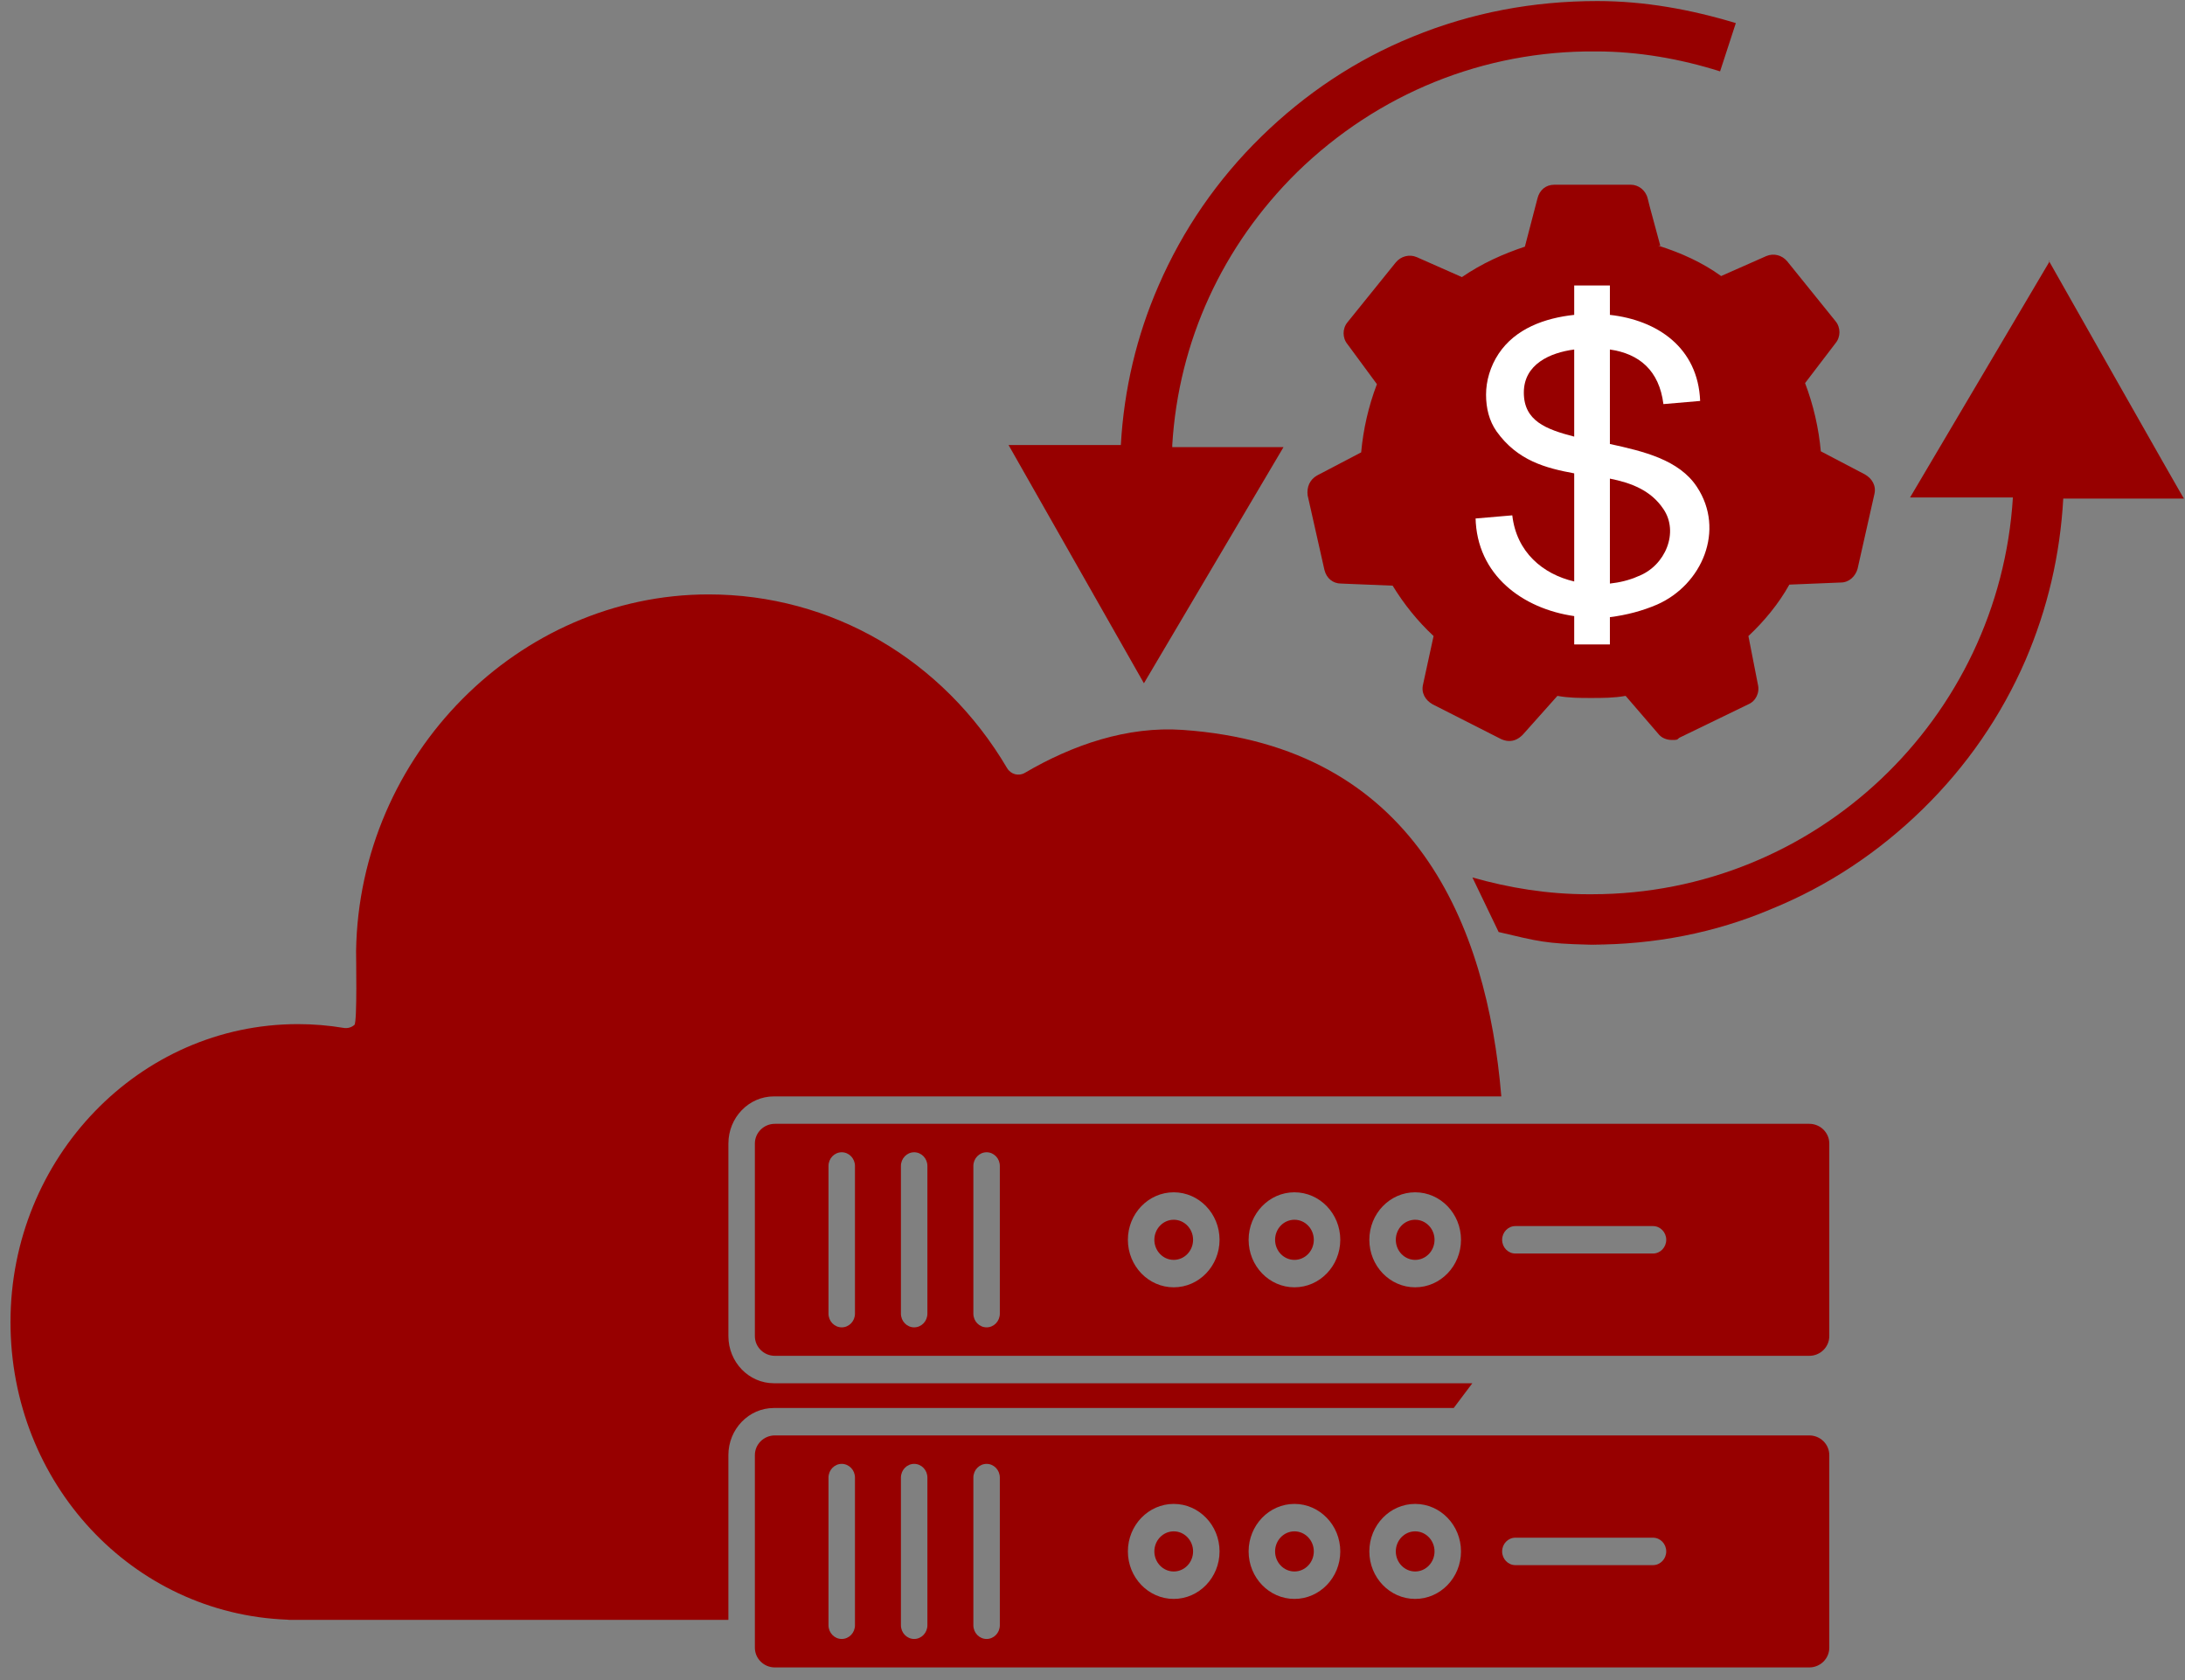 <?xml version="1.0" encoding="UTF-8"?>
<svg id="_レイヤー_1" data-name="レイヤー_1" xmlns="http://www.w3.org/2000/svg" version="1.1" viewBox="0 0 208.2 160.1">
  <rect x="0" y="0" width="208.2" height="160.1" fill="#808080" stroke="none"/>
  <!-- Generator: Adobe Illustrator 29.1.0, SVG Export Plug-In . SVG Version: 2.1.0 Build 142)  -->
  <defs>
    <style>
      .st0 {
        fill: #970000;
      }

      .st1 {
        fill: #fff;
      }
    </style>
  </defs>
  <g>
    <path class="st0" d="M158.2,23.4l-1-3.7-.2-.8c-.2-.8-.9-1.3-1.6-1.3h-7.3c-.8,0-1.4.5-1.6,1.3l-1.2,4.6c-2.1.7-4.1,1.6-6,2.9l-4.3-1.9c-.7-.3-1.5-.1-2,.5l-4.6,5.7c-.5.6-.5,1.5,0,2.1l2.8,3.8c-.8,2.1-1.3,4.3-1.5,6.5l-4.2,2.2c-.7.4-1,1.1-.9,1.9l1.6,7.1c.2.8.8,1.3,1.6,1.3l4.9.2c1.1,1.8,2.4,3.4,3.9,4.8l-1,4.6c-.2.8.2,1.5.9,1.9l6.5,3.3c.2.1.5.2.8.2.5,0,.9-.2,1.3-.6l3.3-3.7c1.1.2,2.1.2,3.2.2s2.2,0,3.3-.2l3.1,3.6c.3.4.8.6,1.3.6s.5,0,.7-.2l6.6-3.2c.7-.3,1.1-1.1.9-1.9l-.9-4.6c1.5-1.4,2.9-3.1,3.9-4.9l4.9-.2c.8,0,1.4-.6,1.6-1.3l1.6-7.1c.2-.8-.2-1.5-.9-1.9l-4.2-2.2c-.2-2.2-.7-4.4-1.5-6.5l2.9-3.8c.5-.6.5-1.5,0-2.1l-4.6-5.7c-.5-.6-1.3-.8-2-.5l-4.3,1.9c-1.8-1.3-3.8-2.2-6-2.9l.2-0Z"/>
    <path class="st0" d="M111.7,42.4c.6-9.9,4.8-19,11.9-26,7.7-7.5,17.8-11.6,28.5-11.5,4,0,8,.7,11.8,1.9l1.5-4.6c-4.3-1.3-8.7-2.1-13.2-2.1-6.1,0-12,1.1-17.6,3.4-5.4,2.2-10.2,5.4-14.4,9.5-4.2,4.1-7.5,8.9-9.8,14.2-2.1,4.8-3.3,9.9-3.6,15.2h-10.7l12.9,22.7,13.3-22.5h-10.6l-0-.2Z"/>
    <path class="st0" d="M195.3,24.9l-13.3,22.5h9.8c-1.3,21.1-18.8,37.8-40.1,37.8s-.2,0-.4,0c-3.8,0-7.5-.6-11-1.6l2.5,5.2c3.8.9,4.5,1.1,8.5,1.2s.3,0,.4,0c5.9,0,11.7-1.1,17.1-3.4,5.4-2.2,10.2-5.4,14.4-9.5s7.5-8.9,9.8-14.2c2.1-4.9,3.3-10,3.6-15.4h11.5c0,.1-12.9-22.7-12.9-22.7l.1.1Z"/>
  </g>
  <g>
    <path class="st1" d="M140.6,49.4l3.5-.3c.4,3.5,2.9,5.6,5.9,6.3v-10.3c-2.7-.5-5.4-1.2-7.4-4-.7-1-1-2.2-1-3.5s.4-2.7,1.2-3.9c1.6-2.4,4.4-3.4,7.2-3.7v-2.8h3.4v2.8c4.5.5,8.4,3.1,8.6,8.2l-3.5.3c-.4-3.2-2.3-4.8-5.1-5.2v9c3.2.7,6.6,1.5,8.3,4.1,2.7,4.1.5,9.3-3.8,11.2-1.4.6-2.9,1-4.5,1.2v2.6h-3.4v-2.7c-4.9-.7-9.3-3.9-9.4-9.4h0v.1Z"/>
    <path class="st0" d="M153.4,55.6c.9-.1,1.8-.3,2.7-.7,2.6-1,3.9-4.2,2.4-6.4-1.2-1.8-3.1-2.5-5.1-2.9v9.9h0l0.0.1Z"/>
    <path class="st0" d="M150,33.3c-2.3.3-4.8,1.4-4.8,4.1s2.1,3.5,4.8,4.2v-8.3h0Z"/>
  </g>
  <g>
    <path class="st0" d="M172.399,136.761h-98.563c-1.051,0-1.907.842-1.907,1.877v18.351c0,1.035.855,1.877,1.907,1.877h98.563c1.051,0,1.907-.842,1.907-1.877v-18.351c0-1.035-.855-1.877-1.907-1.877ZM81.466,154.847c0,.722-.565,1.307-1.261,1.307-.696,0-1.261-.585-1.261-1.307v-14.067c0-.722.565-1.307,1.261-1.307.696,0,1.261.585,1.261,1.307v14.067ZM88.368,154.847c0,.722-.565,1.307-1.261,1.307-.696,0-1.261-.585-1.261-1.307v-14.067c0-.722.565-1.307,1.261-1.307.696,0,1.261.585,1.261,1.307v14.067ZM95.27,154.847c0,.722-.565,1.307-1.261,1.307-.696,0-1.261-.585-1.261-1.307v-14.067c0-.722.565-1.307,1.261-1.307.696,0,1.261.585,1.261,1.307v14.067ZM111.839,152.339c-2.408,0-4.367-2.03-4.367-4.526,0-2.495,1.959-4.526,4.367-4.526,2.408,0,4.367,2.03,4.367,4.526,0,2.495-1.959,4.526-4.367,4.526ZM123.343,152.339c-2.408,0-4.367-2.03-4.367-4.526,0-2.495,1.959-4.526,4.367-4.526s4.367,2.03,4.367,4.526c0,2.495-1.959,4.526-4.367,4.526ZM134.846,152.339c-2.408,0-4.367-2.03-4.367-4.526,0-2.495,1.959-4.526,4.367-4.526s4.367,2.03,4.367,4.526c0,2.495-1.959,4.526-4.367,4.526ZM157.508,149.12h-13.114c-.696,0-1.261-.585-1.261-1.307s.565-1.307,1.261-1.307h13.114c.696,0,1.261.585,1.261,1.307s-.565,1.307-1.261,1.307Z"/>
    <path class="st0" d="M138.519,134.148l1.774-2.357h-66.553c-2.389,0-4.333-2.014-4.333-4.49v-18.351c0-2.476,1.944-4.49,4.333-4.49h69.315c-1.358-16.275-8.209-33.396-30.383-34.919-5.253-.361-10.458,1.415-15.016,4.092-.592.348-1.343.146-1.698-.456-6.108-10.36-16.74-16.544-28.439-16.544-18.068,0-33.297,15.255-33.589,33.973-.006.379.121,6.797-.159,7.041-.28.244-.649.349-1.01.289-1.441-.24-2.913-.362-4.374-.362-15.101,0-27.387,12.732-27.387,28.382,0,15.357,11.594,27.815,26.394,28.361.062.002.122.009.181.02h41.831v-15.698c0-2.476,1.944-4.49,4.333-4.49h64.779Z"/>
    <path class="st0" d="M111.839,116.213c-1.017,0-1.845.858-1.845,1.912s.828,1.912,1.845,1.912c1.017,0,1.845-.858,1.845-1.912s-.828-1.912-1.845-1.912Z"/>
    <path class="st0" d="M111.839,145.901c-1.017,0-1.845.858-1.845,1.912,0,1.054.828,1.912,1.845,1.912,1.017,0,1.845-.858,1.845-1.912,0-1.054-.828-1.912-1.845-1.912Z"/>
    <path class="st0" d="M134.846,145.901c-1.017,0-1.845.858-1.845,1.912,0,1.054.828,1.912,1.845,1.912s1.845-.858,1.845-1.912c0-1.054-.828-1.912-1.845-1.912Z"/>
    <path class="st0" d="M123.343,145.901c-1.017,0-1.845.858-1.845,1.912,0,1.054.828,1.912,1.845,1.912s1.845-.858,1.845-1.912c0-1.054-.828-1.912-1.845-1.912Z"/>
    <ellipse class="st0" cx="123.343" cy="118.125" rx="1.845" ry="1.912"/>
    <path class="st0" d="M172.399,107.073h-98.563c-1.051,0-1.907.842-1.907,1.877v18.351c0,1.035.855,1.877,1.907,1.877h98.563c1.051,0,1.907-.842,1.907-1.877v-18.351c0-1.035-.855-1.877-1.907-1.877ZM81.466,125.158c0,.722-.565,1.307-1.261,1.307-.696,0-1.261-.585-1.261-1.307v-14.067c0-.722.565-1.307,1.261-1.307.696,0,1.261.585,1.261,1.307v14.067ZM88.368,125.158c0,.722-.565,1.307-1.261,1.307-.696,0-1.261-.585-1.261-1.307v-14.067c0-.722.565-1.307,1.261-1.307.696,0,1.261.585,1.261,1.307v14.067ZM95.27,125.158c0,.722-.565,1.307-1.261,1.307-.696,0-1.261-.585-1.261-1.307v-14.067c0-.722.565-1.307,1.261-1.307.696,0,1.261.585,1.261,1.307v14.067ZM111.839,122.65c-2.408,0-4.367-2.03-4.367-4.526s1.959-4.526,4.367-4.526c2.408,0,4.367,2.03,4.367,4.526s-1.959,4.526-4.367,4.526ZM123.343,122.65c-2.408,0-4.367-2.03-4.367-4.526s1.959-4.526,4.367-4.526,4.367,2.03,4.367,4.526-1.959,4.526-4.367,4.526ZM134.846,122.65c-2.408,0-4.367-2.03-4.367-4.526s1.959-4.526,4.367-4.526,4.367,2.03,4.367,4.526-1.959,4.526-4.367,4.526ZM157.508,119.431h-13.114c-.696,0-1.261-.585-1.261-1.307s.565-1.307,1.261-1.307h13.114c.696,0,1.261.585,1.261,1.307s-.565,1.307-1.261,1.307Z"/>
    <ellipse class="st0" cx="134.846" cy="118.125" rx="1.845" ry="1.912"/>
  </g>
</svg>